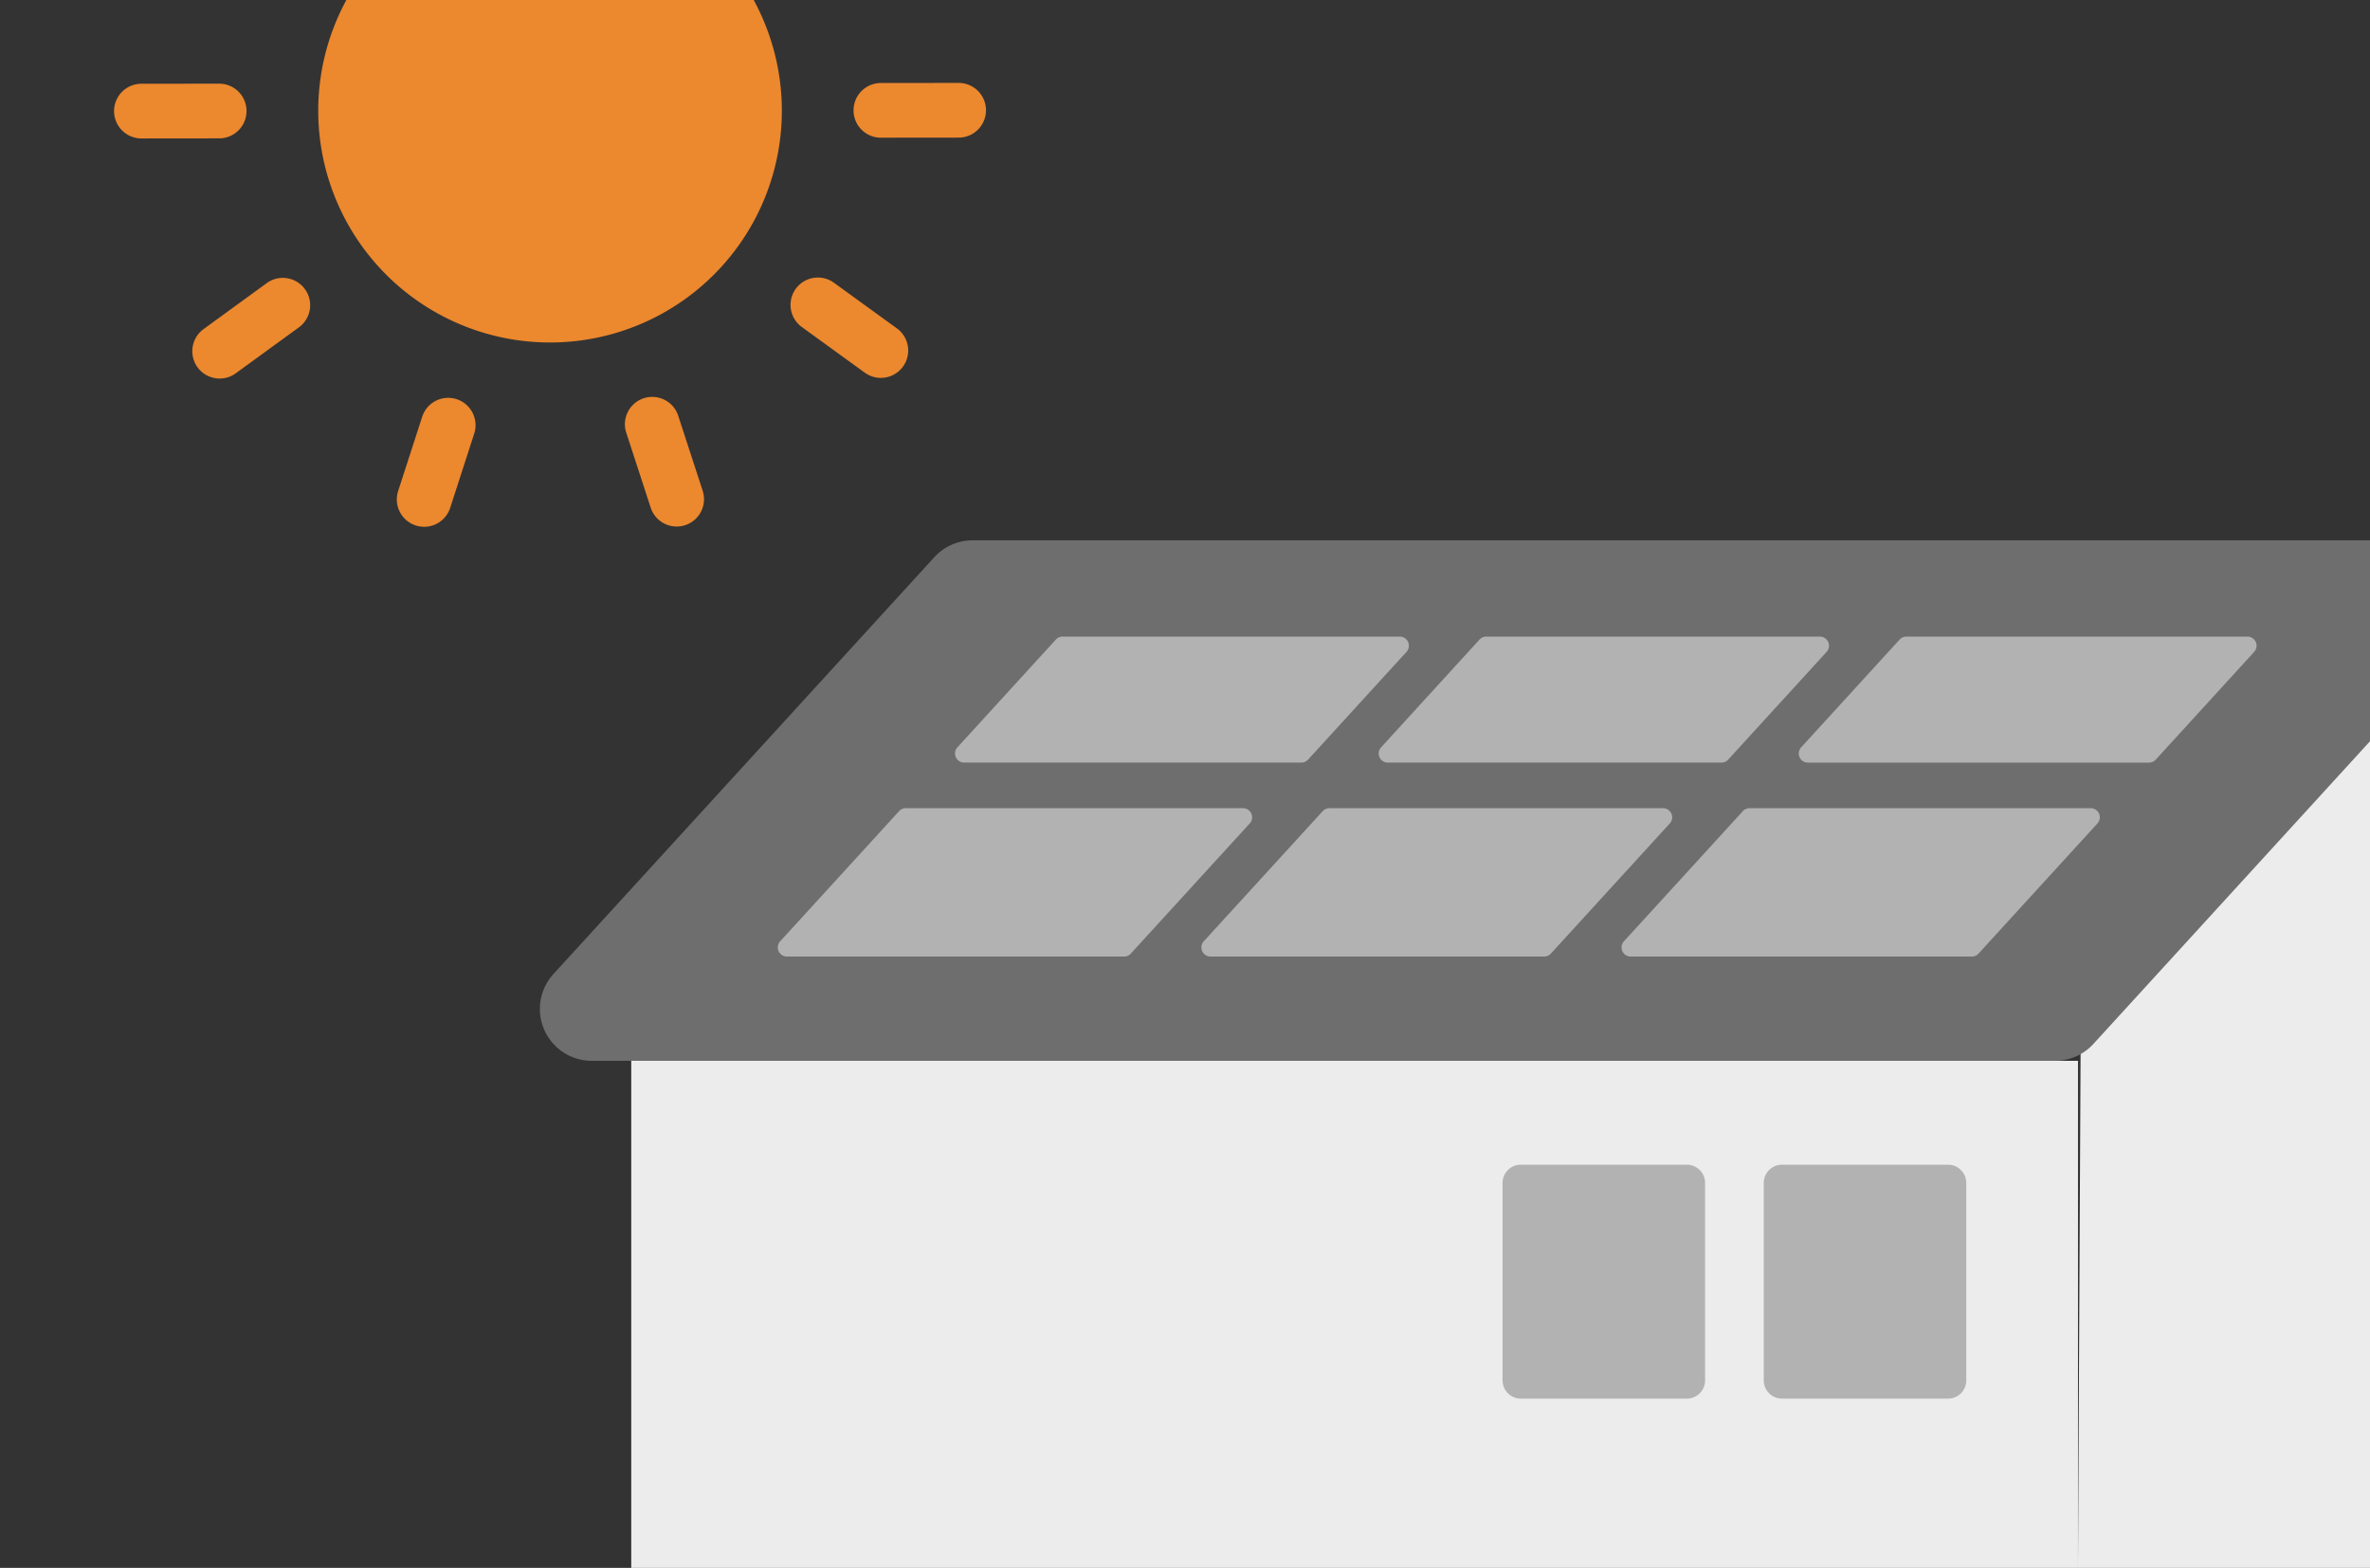 <svg xmlns="http://www.w3.org/2000/svg" xmlns:xlink="http://www.w3.org/1999/xlink" width="260" height="172" viewBox="0 0 260 172">
  <rect x="0" y="0" width="260" height="172" fill="#333333" stroke="none"/>
  <defs>
    <clipPath id="clip-path">
      <rect id="長方形_9359" data-name="長方形 9359" width="260" height="172" transform="translate(123 2389)" fill="#ccc"/>
    </clipPath>
    <clipPath id="clip-path-2">
      <rect id="長方形_12913" data-name="長方形 12913" width="260" height="172" transform="translate(0 33.502)" fill="none"/>
    </clipPath>
  </defs>
  <g id="マスクグループ_20803" data-name="マスクグループ 20803" transform="translate(-123 -2389)" clip-path="url(#clip-path)">
    <path id="パス_16762" data-name="パス 16762" d="M228.291,140.856l-.326,64.646H260V109.557Z" transform="translate(123 2355.498)" fill="#ececec"/>
    <g id="グループ_33070" data-name="グループ 33070" transform="translate(123 2355.498)">
      <g id="グループ_33069" data-name="グループ 33069" clip-path="url(#clip-path-2)">
        <path id="パス_16763" data-name="パス 16763" d="M60.367,71.075a25.43,25.43,0,1,0-25.455-25.4,25.43,25.43,0,0,0,25.455,25.4" fill="#ec882e"/>
        <path id="パス_16764" data-name="パス 16764" d="M96.637,48.608a3,3,0,0,1,0-6l8.531-.009h0a3,3,0,0,1,0,6l-8.531.009Z" fill="#ec882e"/>
        <path id="パス_16765" data-name="パス 16765" d="M15.514,48.69a3,3,0,0,1,0-6l8.531-.009h0a3,3,0,0,1,0,6l-8.532.009Z" fill="#ec882e"/>
        <path id="パス_16766" data-name="パス 16766" d="M24.1,75.03a3,3,0,0,1-1.769-5.425l6.9-5.021a3,3,0,1,1,3.533,4.849l-6.9,5.022a2.992,2.992,0,0,1-1.764.575" fill="#ec882e"/>
        <path id="パス_16767" data-name="パス 16767" d="M46.533,91.293a3.042,3.042,0,0,1-.925-.146,3,3,0,0,1-1.929-3.779l2.627-8.116A3,3,0,1,1,52.014,81.1l-2.627,8.116a3,3,0,0,1-2.854,2.077" fill="#ec882e"/>
        <path id="パス_16768" data-name="パス 16768" d="M74.236,91.265a3,3,0,0,1-2.852-2.071L68.74,81.083a3,3,0,1,1,5.7-1.859l2.645,8.11a3,3,0,0,1-2.853,3.931" fill="#ec882e"/>
        <path id="パス_16769" data-name="パス 16769" d="M96.63,74.957a2.993,2.993,0,0,1-1.759-.571l-6.906-5.008a3,3,0,0,1,3.522-4.858l6.907,5.008a3,3,0,0,1-1.764,5.429" fill="#ec882e"/>
        <rect id="長方形_12912" data-name="長方形 12912" width="158.715" height="55.625" transform="translate(69.25 149.877)" fill="#ececec"/>
        <path id="パス_16770" data-name="パス 16770" d="M225.458,149.877H64.919a5.688,5.688,0,0,1-4.2-9.525L102.5,94.628a5.683,5.683,0,0,1,4.2-1.851h160.54a5.688,5.688,0,0,1,4.2,9.525l-41.784,45.724a5.691,5.691,0,0,1-4.2,1.851" fill="#6e6e6e"/>
        <path id="パス_16771" data-name="パス 16771" d="M132.8,138.439h36.6a1,1,0,0,0,.738-.325l13.046-14.277a1,1,0,0,0-.738-1.674h-36.6a1,1,0,0,0-.738.325l-13.046,14.276a1,1,0,0,0,.738,1.675" fill="#b2b2b2"/>
        <path id="パス_16772" data-name="パス 16772" d="M198.33,117.163h37.425a1,1,0,0,0,.739-.325l10.8-11.824a1,1,0,0,0-.738-1.674H209.134a1,1,0,0,0-.738.325l-10.8,11.823a1,1,0,0,0,.738,1.675" fill="#b2b2b2"/>
        <path id="パス_16773" data-name="パス 16773" d="M199.651,103.339h-36.6a1,1,0,0,0-.738.325l-10.8,11.824a1,1,0,0,0,.738,1.674h36.6a1,1,0,0,0,.738-.325l10.8-11.823a1,1,0,0,0-.738-1.675" fill="#b2b2b2"/>
        <path id="パス_16774" data-name="パス 16774" d="M191.2,122.488l-13.046,14.276a1,1,0,0,0,.739,1.675h37.425a1,1,0,0,0,.738-.326L230.1,123.837a1,1,0,0,0-.738-1.674H191.933a1,1,0,0,0-.738.325" fill="#b2b2b2"/>
        <path id="パス_16775" data-name="パス 16775" d="M136.364,122.163H99.374a1,1,0,0,0-.739.325L85.59,136.765a1,1,0,0,0,.738,1.674h36.99a1,1,0,0,0,.738-.325L137.1,123.838a1,1,0,0,0-.738-1.675" fill="#b2b2b2"/>
        <path id="パス_16776" data-name="パス 16776" d="M143.5,116.837l10.8-11.823a1,1,0,0,0-.738-1.675h-36.99a1,1,0,0,0-.739.326l-10.8,11.823a1,1,0,0,0,.738,1.674h36.991a1,1,0,0,0,.738-.325" fill="#b2b2b2"/>
        <path id="パス_16777" data-name="パス 16777" d="M185.056,186.937H166.838a2,2,0,0,1-2-2V163.275a2,2,0,0,1,2-2h18.218a2,2,0,0,1,2,2v21.662a2,2,0,0,1-2,2" fill="#b2b2b2"/>
        <path id="パス_16778" data-name="パス 16778" d="M213.71,186.937H195.492a2,2,0,0,1-2-2V163.275a2,2,0,0,1,2-2H213.71a2,2,0,0,1,2,2v21.662a2,2,0,0,1-2,2" fill="#b2b2b2"/>
      </g>
    </g>
  </g>
</svg>
